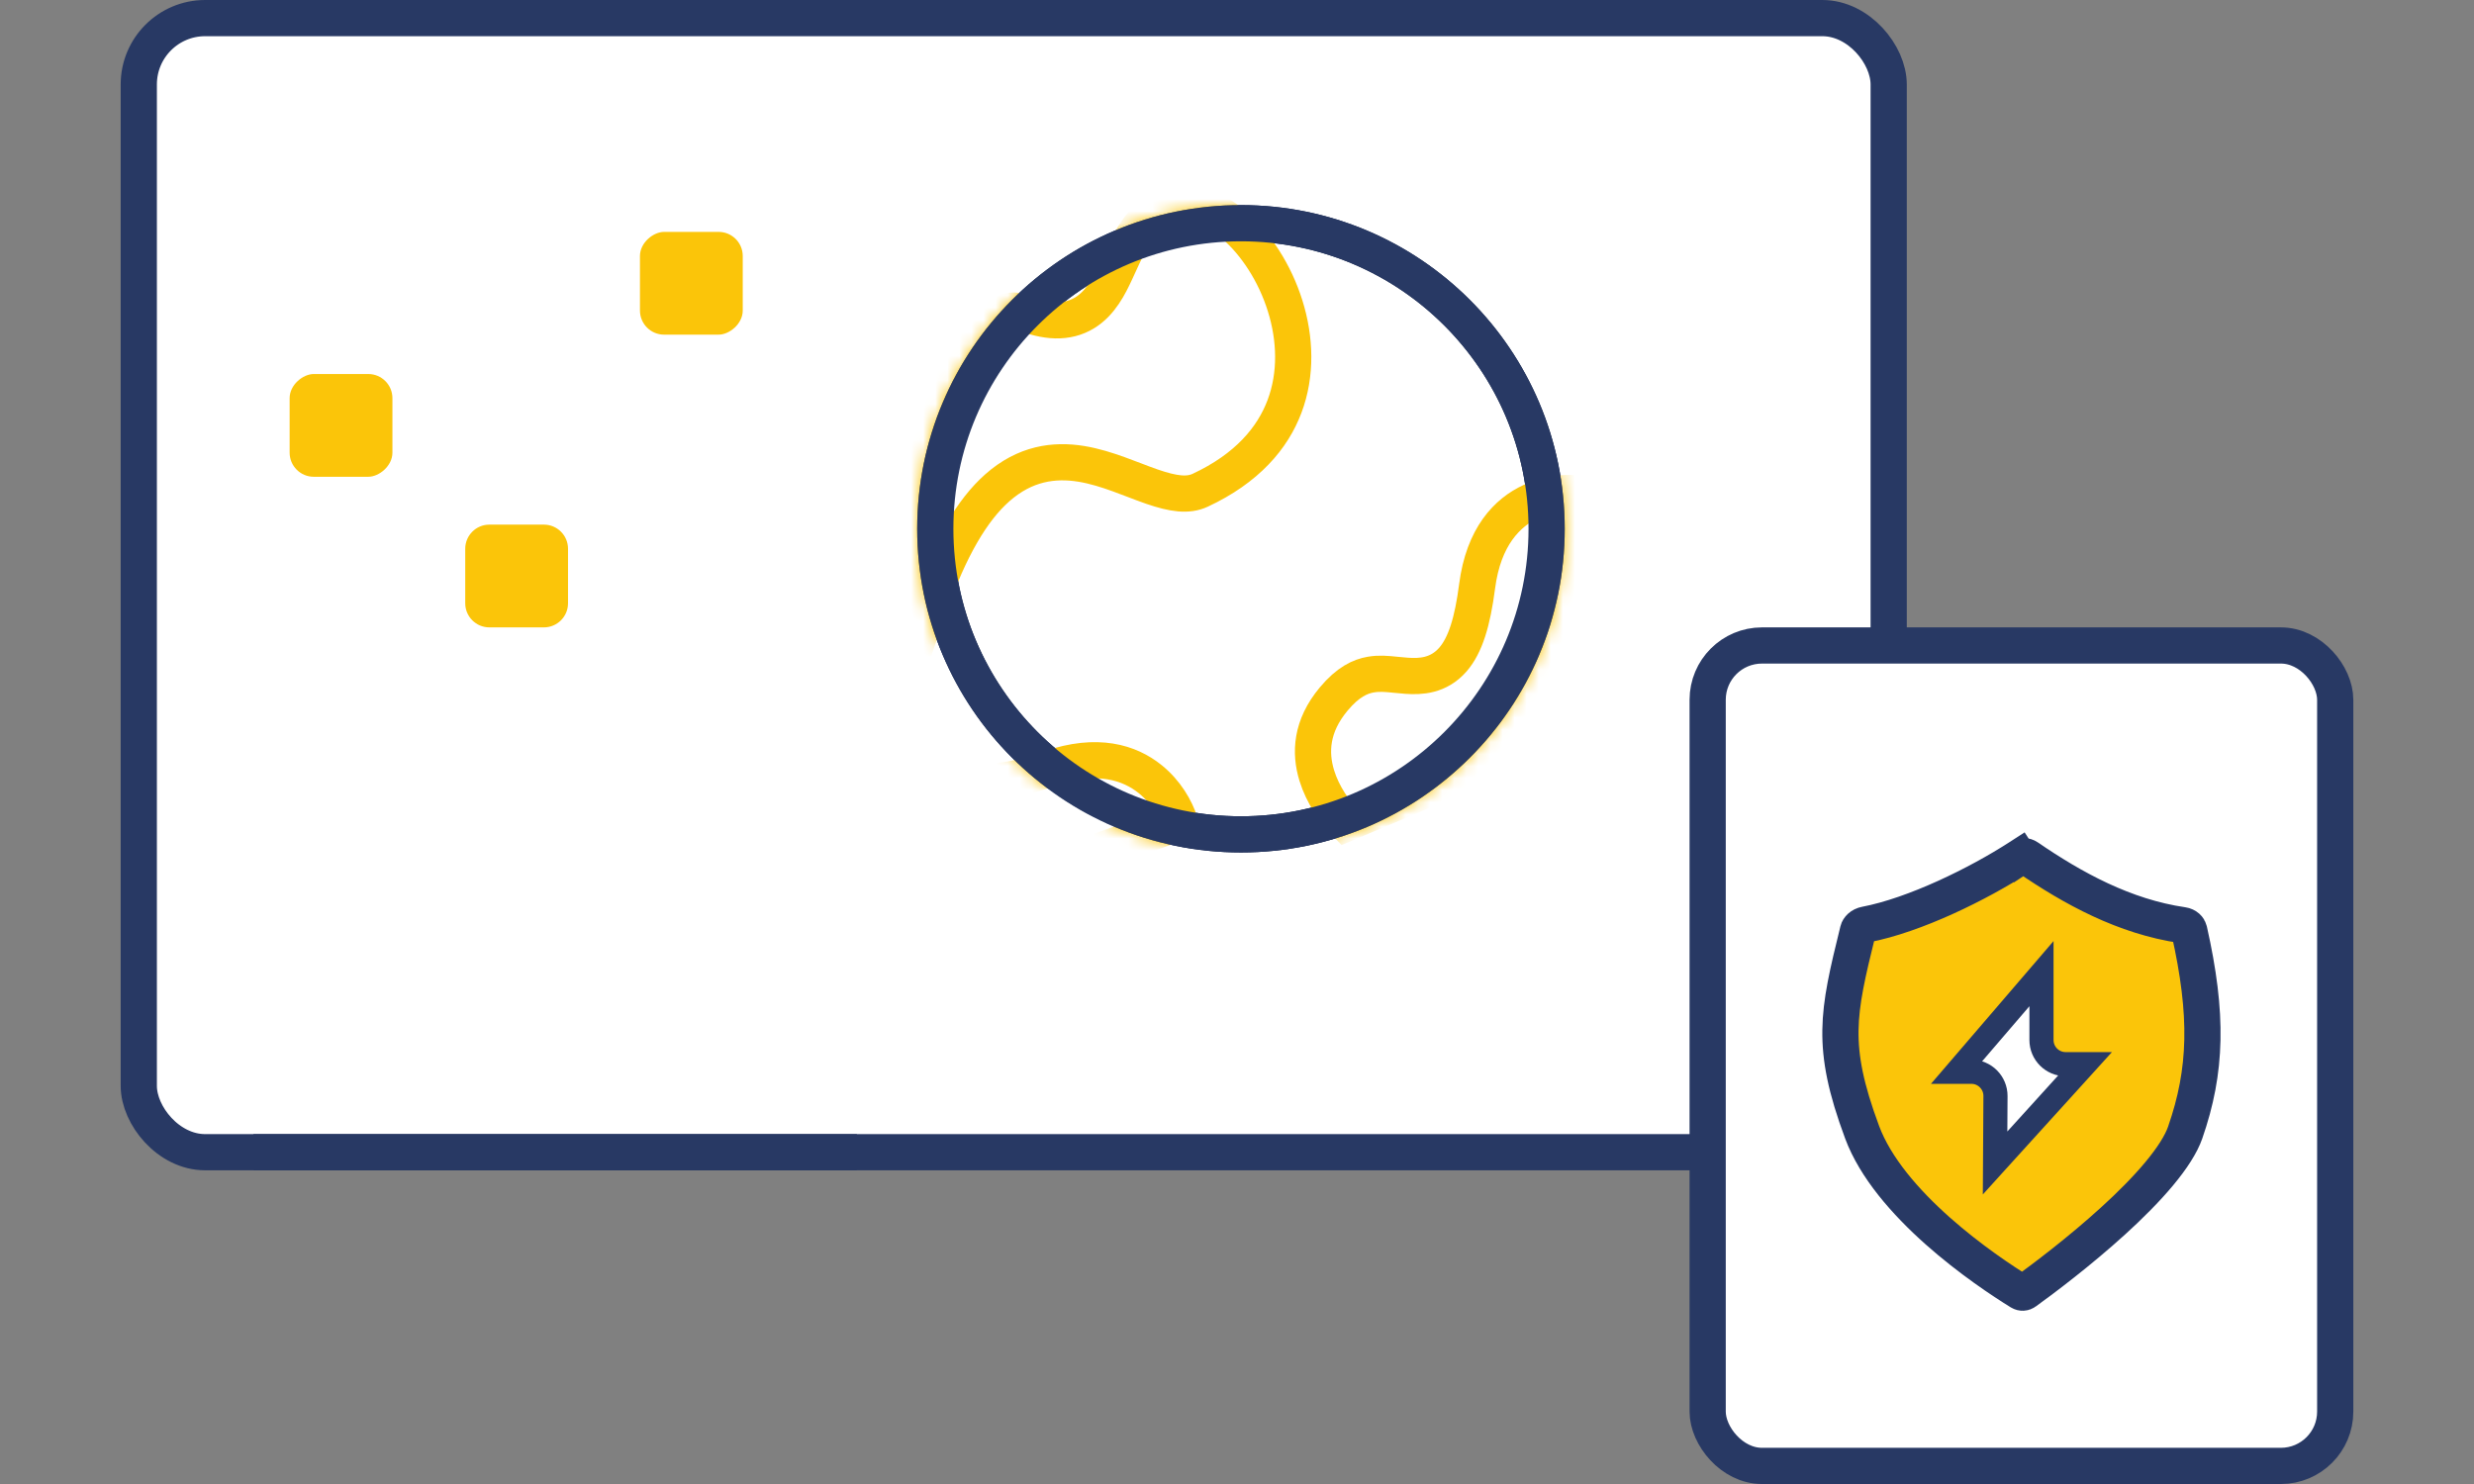 <svg width="205" height="123" viewBox="0 0 205 123" fill="none" xmlns="http://www.w3.org/2000/svg">
<rect x="0" y="0" width="205" height="123" fill="#808080" stroke="none"/>
<rect x="11.5" y="1.5" width="145" height="94" rx="5.5" fill="white" stroke="#283964" stroke-width="3"/>
<mask id="path-2-inside-1" fill="white">
<rect x="24" y="48" width="9" height="49" rx="2"/>
</mask>
<rect x="24" y="48" width="9" height="49" rx="2" stroke="#FBC509" stroke-width="6" mask="url(#path-2-inside-1)"/>
<mask id="path-3-inside-2" fill="white">
<rect x="53" y="35" width="9" height="62" rx="2"/>
</mask>
<rect x="53" y="35" width="9" height="62" rx="2" stroke="#FBC509" stroke-width="6" mask="url(#path-3-inside-2)"/>
<mask id="path-4-inside-3" fill="white">
<rect x="39" y="62" width="9" height="35" rx="2"/>
</mask>
<rect x="39" y="62" width="9" height="35" rx="2" stroke="#FBC509" stroke-width="6" mask="url(#path-4-inside-3)"/>
<rect x="21" y="94" width="50" height="3" fill="#283964"/>
<circle cx="102.828" cy="43.828" r="25.328" stroke="#101E41" stroke-width="3"/>
<mask id="mask0" mask-type="alpha" maskUnits="userSpaceOnUse" x="76" y="17" width="54" height="54">
<circle cx="102.828" cy="43.828" r="25.328" fill="white" stroke="#101E41" stroke-width="3"/>
</mask>
<g mask="url(#mask0)">
<path d="M122.394 48.605C122.928 44.464 124.895 42.472 126.873 41.559C128.418 40.845 130.035 40.757 131.188 40.936L130.239 48.845L127.419 58.01L120.088 64.643L111.533 68.262C110.599 67.293 109.604 65.884 109.112 64.283C108.53 62.386 108.632 60.193 110.508 57.943C111.705 56.506 112.728 56.063 113.568 55.916C114.285 55.79 114.891 55.852 115.64 55.928C115.923 55.956 116.226 55.987 116.563 56.011C117.696 56.09 119.194 56.037 120.389 54.668C121.424 53.481 122.018 51.517 122.394 48.605Z" fill="white" stroke="#FBC509" stroke-width="3"/>
<path d="M86.995 63.697C90.941 62.332 93.6 63.207 95.298 64.572C96.625 65.638 97.423 67.046 97.776 68.159L90.271 70.829L80.809 72.383L71.607 68.77L64.558 62.721C65.01 61.453 65.829 59.935 67.044 58.782C68.483 57.416 70.492 56.532 73.342 57.209C75.162 57.642 76.014 58.361 76.519 59.047C76.951 59.633 77.166 60.203 77.431 60.908C77.532 61.174 77.639 61.46 77.768 61.772C78.201 62.821 78.915 64.14 80.673 64.6C82.196 64.999 84.22 64.657 86.995 63.697Z" fill="white" stroke="#FBC509" stroke-width="3"/>
<path d="M75.535 43.434L77.672 31.475C77.757 31.427 77.833 31.378 77.9 31.332C78.308 31.052 78.677 30.67 78.987 30.319C79.307 29.955 79.642 29.533 79.965 29.125L79.979 29.108C80.307 28.695 80.634 28.282 80.976 27.882C81.686 27.051 82.36 26.399 83.01 26.035C83.6 25.705 84.084 25.652 84.609 25.868C86.66 26.712 88.421 26.818 89.883 25.925C91.201 25.119 91.918 23.675 92.446 22.535C92.542 22.327 92.635 22.122 92.728 21.92C93.777 19.621 94.652 17.702 97.148 16.979C98.62 16.553 100.437 17.084 102.258 18.657C104.055 20.211 105.633 22.615 106.487 25.347C107.339 28.071 107.441 31.016 106.439 33.681C105.449 36.316 103.327 38.825 99.451 40.634C98.438 41.107 97.222 40.946 95.45 40.334C94.935 40.156 94.47 39.977 93.978 39.788C93.585 39.638 93.176 39.481 92.71 39.312C91.744 38.963 90.694 38.626 89.603 38.447C87.339 38.077 84.928 38.403 82.633 40.436C80.57 42.264 78.707 45.379 76.996 50.274C76.946 50.112 76.896 49.941 76.846 49.761C76.524 48.59 76.246 47.192 76.014 45.943C75.968 45.698 75.923 45.452 75.879 45.211C75.754 44.525 75.637 43.884 75.535 43.434Z" fill="white" stroke="#FBC509" stroke-width="3"/>
</g>
<circle cx="102.828" cy="43.828" r="25.328" stroke="#283964" stroke-width="3"/>
<rect x="141.5" y="53.5" width="52" height="68" rx="4.5" fill="white" stroke="#283964" stroke-width="3"/>
<path d="M181.398 77.105C182.976 84.122 182.854 88.74 181.066 93.878C180.735 94.831 179.989 96 178.899 97.306C177.826 98.592 176.495 99.922 175.096 101.195C172.3 103.739 169.324 105.975 167.815 107.068C167.684 107.164 167.534 107.165 167.41 107.088C165.964 106.195 163.221 104.386 160.554 102.016C157.859 99.621 155.391 96.78 154.3 93.848C152.937 90.183 152.468 87.719 152.502 85.381C152.536 82.997 153.09 80.652 153.958 77.132C154.005 76.942 154.207 76.703 154.581 76.631C158.672 75.849 163.918 73.26 167.318 71.064L166.504 69.804L167.318 71.064C167.546 70.916 167.821 70.928 168.013 71.06C171.755 73.627 176.032 75.978 180.855 76.681C181.187 76.729 181.36 76.941 181.398 77.105Z" fill="#FBC509" stroke="#283964" stroke-width="3"/>
<path d="M162.179 88.834L169.161 80.7V86.202C169.161 87.307 170.057 88.202 171.161 88.202H172.743L165.316 96.392L165.349 90.844C165.355 89.734 164.456 88.831 163.346 88.833L162.179 88.834Z" fill="white" stroke="#283964" stroke-width="2"/>
<rect x="61.545" y="19.22" width="8.517" height="8.517" rx="2" transform="rotate(90 61.545 19.22)" fill="#FBC509"/>
<rect x="32.517" y="31" width="8.517" height="8.517" rx="2" transform="rotate(90 32.517 31)" fill="#FBC509"/>
<path d="M45.067 43.483C46.172 43.483 47.067 44.379 47.067 45.483L47.067 50C47.067 51.105 46.172 52 45.067 52L40.55 52C39.446 52 38.55 51.105 38.55 50L38.55 45.483C38.55 44.379 39.446 43.483 40.55 43.483L45.067 43.483Z" fill="#FBC509"/>
</svg>
